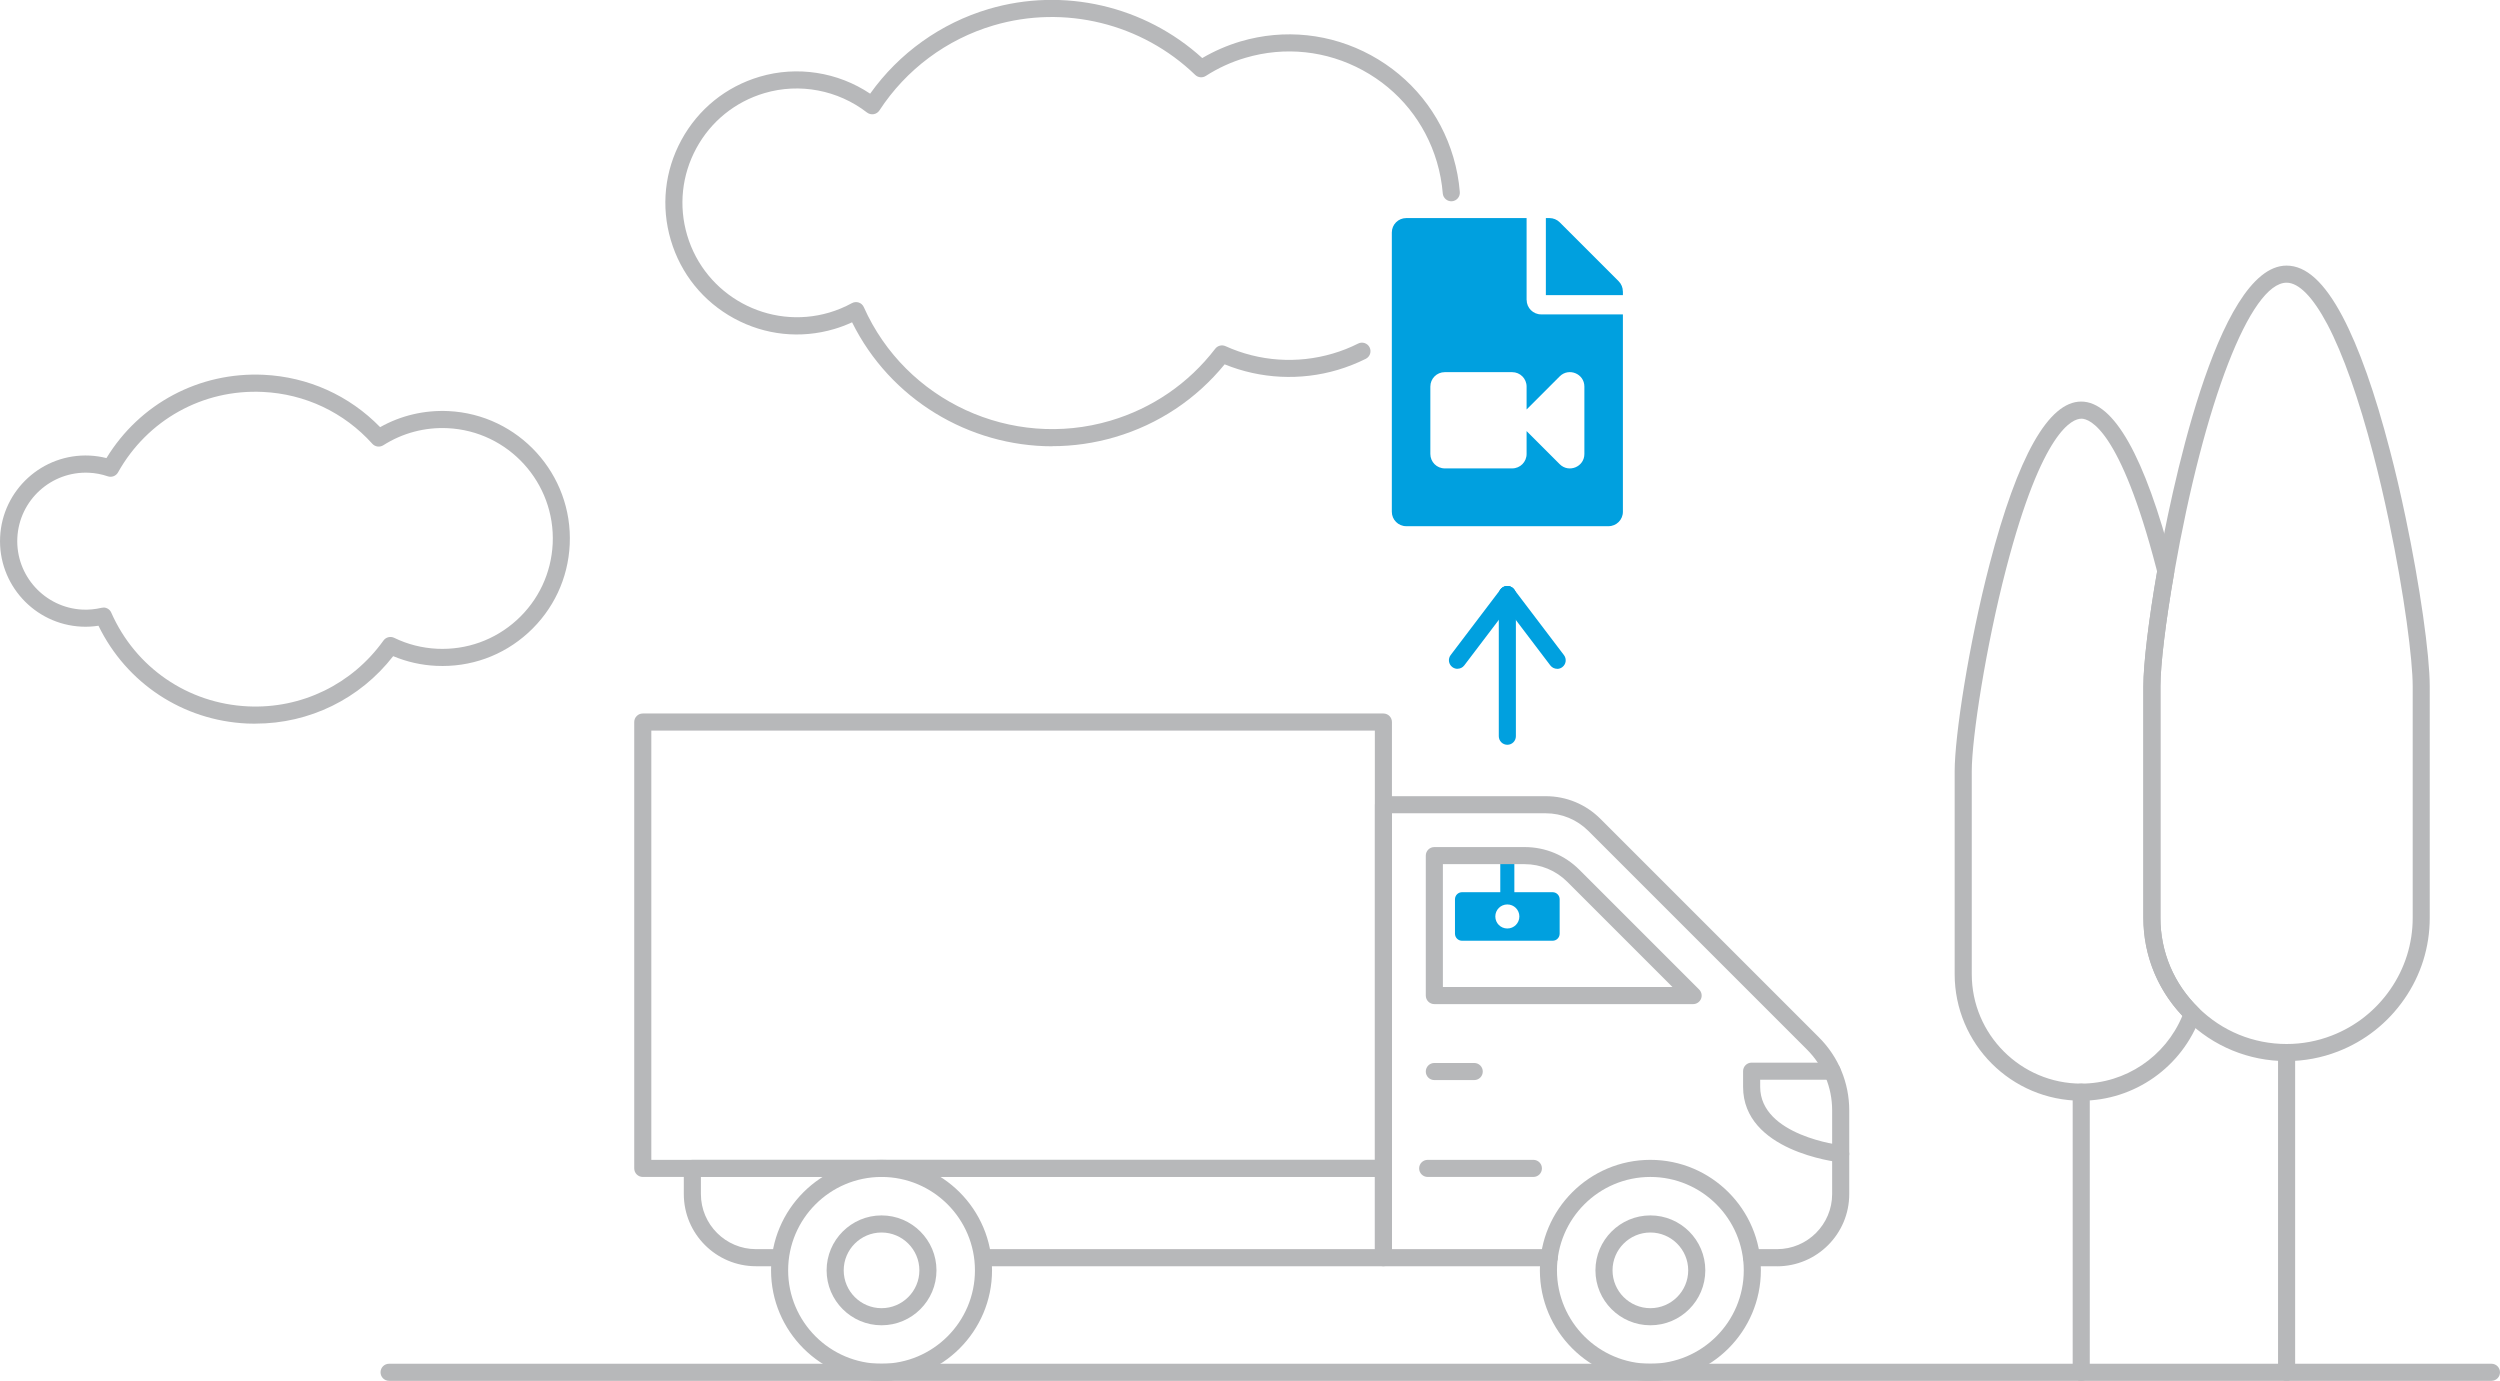 <svg height="242.32" viewBox="0 0 438.72 242.32" width="438.72" xmlns="http://www.w3.org/2000/svg"><path d="m437.22 242.32h-368.94c-.83 0-1.5-.67-1.5-1.5s.67-1.5 1.5-1.5h368.94c.83 0 1.5.67 1.5 1.5s-.67 1.5-1.5 1.5z" fill="#b7b8ba"/><path d="m272.46 156.57h-6.71v-5.22h-2.47v5.22h-6.71c-.68 0-1.24.55-1.24 1.24v6.04c0 .68.55 1.24 1.24 1.24h15.89c.68 0 1.24-.55 1.24-1.24v-6.04c0-.68-.55-1.24-1.24-1.24zm-7.94 6.37c-1.17 0-2.11-.94-2.11-2.11s.94-2.11 2.11-2.11 2.11.94 2.11 2.11-.94 2.11-2.11 2.11z" fill="#00a0df"/><g fill="#b7b8ba"><path d="m242.77 206.54h-129.97c-.83 0-1.5-.67-1.5-1.5v-78.33c0-.83.67-1.5 1.5-1.5h129.97c.83 0 1.5.67 1.5 1.5v78.33c0 .83-.67 1.5-1.5 1.5zm-128.47-3h126.97v-75.33h-126.97z"/><path d="m242.77 222.21h-70.18c-.83 0-1.5-.67-1.5-1.5s.67-1.5 1.5-1.5h68.68v-12.67h-118.27v3c0 5.33 4.34 9.67 9.67 9.67h4.14c.83 0 1.5.67 1.5 1.5s-.67 1.5-1.5 1.5h-4.14c-6.99 0-12.67-5.68-12.67-12.67v-4.5c0-.83.67-1.5 1.5-1.5h121.27c.83 0 1.5.67 1.5 1.5v15.67c0 .83-.67 1.5-1.5 1.5z"/><path d="m311.85 222.21h-4.47c-.83 0-1.5-.67-1.5-1.5s.67-1.5 1.5-1.5h4.47c5.33 0 9.67-4.34 9.67-9.67v-14.68c0-4.04-1.57-7.84-4.43-10.69l-38.34-38.34c-2-2-4.67-3.11-7.5-3.11h-26.97v76.49h27.6c.83 0 1.5.67 1.5 1.5s-.67 1.5-1.5 1.5h-29.1c-.83 0-1.5-.67-1.5-1.5v-79.49c0-.83.67-1.5 1.5-1.5h28.47c3.64 0 7.05 1.42 9.62 3.99l38.34 38.34c3.42 3.42 5.31 7.97 5.31 12.82v14.68c0 6.99-5.68 12.67-12.67 12.67z"/><path d="m297.12 176.21h-45.41c-.83 0-1.5-.67-1.5-1.5v-24.56c0-.83.67-1.5 1.5-1.5h15.84c3.64 0 7.05 1.42 9.62 3.99l21.01 21.01c.43.43.56 1.07.33 1.63s-.78.93-1.39.93zm-43.91-3h40.29l-18.45-18.45c-2-2-4.67-3.11-7.5-3.11h-14.34z"/><path d="m323.02 203.97c-.05 0-.11 0-.17 0-.69-.08-16.96-1.99-16.96-13.24v-2.75c0-.83.67-1.5 1.5-1.5h14.13c.83 0 1.5.67 1.5 1.5s-.67 1.5-1.5 1.5h-12.63v1.25c0 8.57 14.15 10.25 14.29 10.26.82.09 1.42.83 1.33 1.66-.08.77-.73 1.34-1.49 1.34z"/><path d="m258.71 189.54h-7c-.83 0-1.5-.67-1.5-1.5s.67-1.5 1.5-1.5h7c.83 0 1.5.67 1.5 1.5s-.67 1.5-1.5 1.5z"/><path d="m269.09 206.54h-18.55c-.83 0-1.5-.67-1.5-1.5s.67-1.5 1.5-1.5h18.55c.83 0 1.5.67 1.5 1.5s-.67 1.5-1.5 1.5z"/><path d="m154.7 242.32c-10.69 0-19.39-8.7-19.39-19.39s8.7-19.39 19.39-19.39 19.39 8.7 19.39 19.39-8.7 19.39-19.39 19.39zm0-35.78c-9.04 0-16.39 7.35-16.39 16.39s7.35 16.39 16.39 16.39 16.39-7.35 16.39-16.39-7.35-16.39-16.39-16.39z"/><path d="m154.7 232.57c-5.32 0-9.64-4.33-9.64-9.64s4.33-9.64 9.64-9.64 9.64 4.32 9.64 9.64-4.32 9.64-9.64 9.64zm0-16.28c-3.66 0-6.64 2.98-6.64 6.64s2.98 6.64 6.64 6.64 6.64-2.98 6.64-6.64-2.98-6.64-6.64-6.64z"/><path d="m289.62 242.32c-10.69 0-19.39-8.7-19.39-19.39s8.7-19.39 19.39-19.39 19.39 8.7 19.39 19.39-8.7 19.39-19.39 19.39zm0-35.78c-9.04 0-16.39 7.35-16.39 16.39s7.35 16.39 16.39 16.39 16.39-7.35 16.39-16.39-7.35-16.39-16.39-16.39z"/><path d="m289.62 232.57c-5.32 0-9.64-4.33-9.64-9.64s4.33-9.64 9.64-9.64 9.64 4.32 9.64 9.64-4.32 9.64-9.64 9.64zm0-16.28c-3.66 0-6.64 2.98-6.64 6.64s2.98 6.64 6.64 6.64 6.64-2.98 6.64-6.64-2.98-6.64-6.64-6.64z"/><path d="m184.68 78.32c-14.62 0-28.46-8.24-35.15-21.76-1.02.47-2.07.87-3.13 1.18-5.91 1.75-12.15 1.09-17.57-1.86s-9.36-7.82-11.11-13.74c-1.75-5.91-1.09-12.15 1.86-17.57s7.82-9.36 13.74-11.11c6.57-1.94 13.7-.82 19.38 2.98 5.07-7.12 12.4-12.37 20.81-14.86 13.12-3.88 27.37-.57 37.47 8.61 2.12-1.24 4.37-2.22 6.72-2.92 7.7-2.27 15.83-1.41 22.88 2.42 7.05 3.84 12.19 10.19 14.46 17.89.59 2 .98 4.06 1.14 6.12.07.83-.55 1.55-1.37 1.62-.81.07-1.55-.55-1.62-1.37-.15-1.86-.5-3.71-1.03-5.52-2.05-6.93-6.67-12.65-13.02-16.1s-13.66-4.23-20.59-2.18c-2.45.72-4.79 1.79-6.95 3.18-.58.37-1.35.3-1.85-.18-9.37-9.04-22.93-12.37-35.39-8.69-8.23 2.43-15.34 7.73-20.03 14.92-.23.35-.59.59-1.01.66-.41.07-.84-.04-1.17-.29-5.1-3.95-11.83-5.23-17.99-3.41-5.14 1.52-9.39 4.95-11.95 9.66s-3.14 10.14-1.62 15.28c3.14 10.62 14.33 16.7 24.95 13.57 1.35-.4 2.68-.95 3.96-1.65.37-.2.8-.24 1.2-.11s.72.43.89.81c7.34 16.48 25.94 25.05 43.26 19.93 7.37-2.18 13.73-6.54 18.41-12.63.42-.55 1.17-.74 1.81-.45 5.91 2.68 12.59 3.14 18.81 1.3 1.54-.45 3.04-1.04 4.46-1.76.74-.37 1.64-.07 2.01.67s.07 1.64-.67 2.01c-1.58.79-3.25 1.44-4.95 1.95-6.53 1.93-13.52 1.58-19.82-.98-4.99 6.11-11.61 10.52-19.21 12.76-3.66 1.08-7.37 1.6-11.03 1.6z"/><path d="m44.82 127c-.49 0-.98-.01-1.47-.03-11.27-.53-21.15-7.07-26.07-17.16-.99.15-1.99.21-2.97.16-8.27-.39-14.68-7.44-14.29-15.72.39-8.27 7.43-14.69 15.72-14.3.98.05 1.97.19 2.94.44 5.85-9.58 16.29-15.14 27.58-14.62 7.81.37 15.02 3.62 20.45 9.19 3.65-2.05 7.76-3.01 11.97-2.82 12.33.58 21.88 11.09 21.3 23.41-.28 5.97-2.87 11.47-7.29 15.5s-10.14 6.08-16.12 5.8c-2.63-.12-5.17-.7-7.57-1.7-5.83 7.5-14.7 11.84-24.16 11.84zm-26.67-20.39c.58 0 1.13.34 1.37.89 4.26 9.66 13.45 15.96 23.98 16.46 9.4.45 18.3-3.87 23.79-11.55.42-.59 1.22-.8 1.88-.48 2.36 1.15 4.9 1.79 7.54 1.92 5.16.24 10.13-1.54 13.96-5.02s6.07-8.25 6.32-13.42c.5-10.67-7.77-19.77-18.44-20.27-3.99-.19-7.91.85-11.29 3-.62.39-1.43.28-1.92-.26-4.97-5.52-11.8-8.75-19.21-9.1-10.54-.51-20.27 4.91-25.42 14.12-.35.63-1.11.92-1.79.69-1.08-.37-2.2-.58-3.3-.63-6.63-.31-12.26 4.82-12.58 11.44-.31 6.62 4.82 12.26 11.44 12.58 1.11.05 2.23-.06 3.35-.32.12-.03.23-.04.35-.04z"/></g><path d="m284.8 51.15v.64h-13.52v-13.52h.64c.67 0 1.32.27 1.79.74l10.34 10.34c.48.48.74 1.12.74 1.79zm-16.9 1.48v-14.36h-21.12c-1.4 0-2.53 1.13-2.53 2.53v49.01c0 1.4 1.13 2.53 2.53 2.53h35.49c1.4 0 2.53-1.13 2.53-2.53v-34.64h-14.36c-1.39 0-2.53-1.14-2.53-2.53zm10.14 15.21v11.83c0 2.26-2.74 3.38-4.33 1.79l-5.81-5.81v4.02c0 1.4-1.13 2.53-2.53 2.53h-11.83c-1.4 0-2.53-1.13-2.53-2.53v-11.83c0-1.4 1.13-2.53 2.53-2.53h11.83c1.4 0 2.53 1.13 2.53 2.53v4.02l5.81-5.81c1.59-1.59 4.33-.47 4.33 1.79z" fill="#00a0df"/><path d="m264.52 130.7c-.83 0-1.5-.67-1.5-1.5v-24.86c0-.83.67-1.5 1.5-1.5s1.5.67 1.5 1.5v24.86c0 .83-.67 1.5-1.5 1.5z" fill="#00a0df"/><path d="m255.77 117.37c-.32 0-.63-.1-.91-.31-.66-.5-.79-1.44-.29-2.1l8.75-11.53c.5-.66 1.44-.79 2.1-.29s.79 1.44.29 2.1l-8.75 11.53c-.29.39-.74.59-1.2.59z" fill="#00a0df"/><path d="m273.27 117.37c-.45 0-.9-.2-1.2-.59l-8.75-11.53c-.5-.66-.37-1.6.29-2.1s1.6-.37 2.1.29l8.75 11.53c.5.66.37 1.6-.29 2.1-.27.21-.59.31-.91.31z" fill="#00a0df"/><g fill="#b7b8ba"><path d="m365.23 193.16c-12.25 0-22.21-9.96-22.21-22.21v-35.6c0-6.17 2.46-22.24 6.13-36.34 4.93-18.94 10.34-28.54 16.07-28.54s11.15 9.6 16.08 28.54l.22.87c.05.21.06.42.03.63-1.49 8.5-2.42 16.14-2.42 19.93v40.64c0 5.96 2.36 11.55 6.64 15.75.42.41.56 1.03.36 1.58-3.16 8.82-11.56 14.75-20.91 14.75zm0-119.68c-1.48 0-6.82 1.9-13.17 26.29-3.56 13.66-6.04 29.72-6.04 35.58v35.6c0 10.59 8.62 19.21 19.21 19.21 7.77 0 14.79-4.74 17.75-11.9-4.42-4.68-6.84-10.74-6.84-17.18v-40.64c0-3.9.92-11.59 2.41-20.13l-.14-.55c-6.34-24.39-11.68-26.29-13.17-26.29z"/><path d="m365.23 242.32c-.83 0-1.5-.67-1.5-1.5v-49.16c0-.83.67-1.5 1.5-1.5s1.5.67 1.5 1.5v49.16c0 .83-.67 1.5-1.5 1.5z"/><path d="m401.27 186.21c-6.62 0-12.87-2.57-17.6-7.24-4.86-4.76-7.54-11.12-7.54-17.89v-40.64c0-3.95.94-11.79 2.46-20.45 2.2-12.52 10.34-53.38 22.67-53.38 3.43 0 6.64 2.92 9.82 8.92 2.89 5.47 5.69 13.37 8.32 23.49.94 3.58 1.87 7.56 2.76 11.81 2.49 11.85 4.23 24.03 4.23 29.61v40.64c0 5.12-1.54 10.05-4.47 14.26-2.89 4.17-6.91 7.35-11.63 9.18-2.89 1.12-5.93 1.69-9.03 1.69zm0-136.6c-6.34 0-14.45 20.93-19.72 50.9-1.49 8.5-2.42 16.14-2.42 19.93v40.64c0 5.96 2.36 11.55 6.64 15.75 4.17 4.12 9.67 6.38 15.5 6.38 2.73 0 5.41-.5 7.95-1.49 4.16-1.61 7.7-4.41 10.25-8.09 2.57-3.7 3.93-8.04 3.93-12.55v-40.64c0-4.56-1.43-15.98-4.17-28.99-.88-4.2-1.8-8.13-2.73-11.67-2.54-9.76-5.33-17.66-8.07-22.85-2.54-4.79-5.01-7.32-7.16-7.32z"/><path d="m401.27 242.32c-.83 0-1.5-.67-1.5-1.5v-56.1c0-.83.67-1.5 1.5-1.5s1.5.67 1.5 1.5v56.1c0 .83-.67 1.5-1.5 1.5z"/></g></svg>